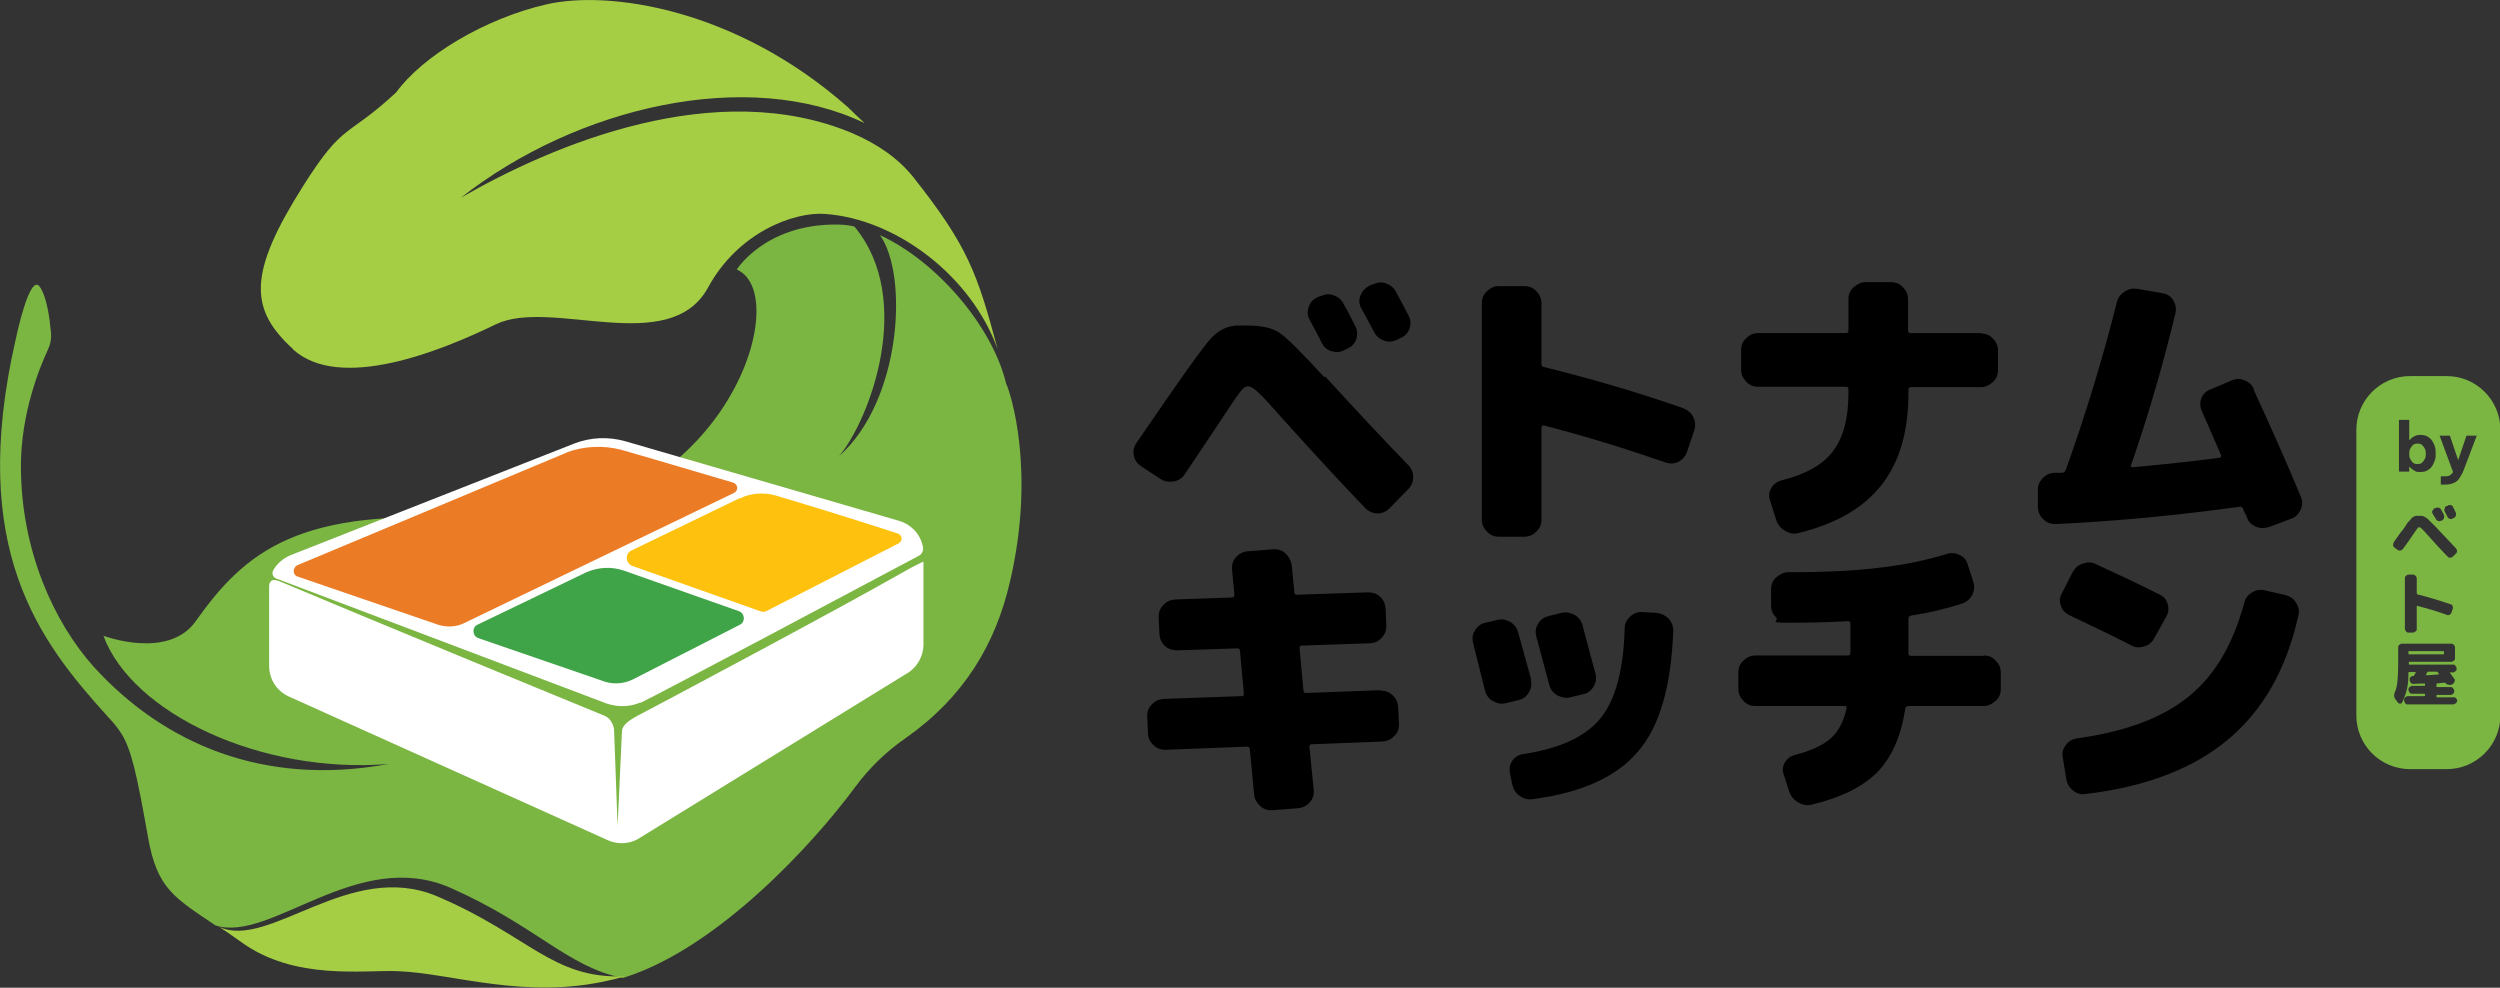 <svg xmlns="http://www.w3.org/2000/svg" id="a" data-name="Layer 1" viewBox="0 0 633.5 250.3"><rect x="0" y="0" width="633.5" height="250.3" fill="#333333" stroke="none"/><g><path d="M335.8,95.4c7.5,8.2,14.5,15.7,21,22.4.9.9,1.3,1.9,1.3,3.1s-.4,2.2-1.3,3.1l-4.7,4.8c-.9.9-1.9,1.3-3,1.3s-2.1-.4-3-1.2c-5.7-5.9-12.7-13.5-21.1-22.8-2.9-3.3-4.9-5.5-6.1-6.6-1.1-1.1-2-1.6-2.7-1.6s-1.4.6-2.3,1.9c-.9,1.2-2.5,3.6-4.8,7.1-5.3,8-8.3,12.4-8.9,13.3-.7,1-1.6,1.6-2.8,1.8s-2.3,0-3.3-.6l-5-3.3c-1-.7-1.6-1.6-1.8-2.7-.2-1.1,0-2.2.7-3.2l8.2-11.9c5.6-8.1,9.2-13,10.8-14.7,1.8-1.9,3.9-2.9,6.1-3.1.7,0,1.7,0,3,0,3.6,0,6.3.6,8.1,1.8,1.8,1.2,5.6,5,11.4,11.3ZM334.6,75.1c1.1-.6,2.2-.7,3.3-.3,1.1.4,2,1.1,2.5,2.1,1,1.7,2,3.6,3,5.7.6,1.1.6,2.1.3,3.3-.4,1.1-1.1,1.9-2.2,2.4l-.8.4c-1.1.6-2.2.6-3.3.3s-2-1.1-2.5-2.2c-.3-.7-.8-1.6-1.5-2.9-.7-1.3-1.2-2.2-1.5-2.8-.6-1-.7-2.1-.3-3.2.3-1.1,1-2,2.1-2.5l.9-.4ZM347.9,72.1c1.1-.6,2.2-.7,3.3-.3,1.1.4,2,1.1,2.5,2.1,1.4,2.6,2.5,4.6,3.2,6,.6,1.1.6,2.1.3,3.3-.4,1.1-1.1,1.9-2.2,2.4l-1,.5c-1.1.5-2.2.6-3.3.2s-2-1.1-2.5-2.2l-3.2-5.9c-.6-1-.7-2.1-.3-3.2.4-1.1,1.1-1.9,2.1-2.5l1.1-.5Z"></path><path d="M426.6,103.5c1.1.4,1.9,1.1,2.5,2.2.5,1.1.6,2.2.2,3.4l-1.8,5.4c-.4,1.1-1.1,1.9-2.1,2.5-1.1.5-2.2.6-3.3.2-10.1-3.5-20.5-6.7-30.9-9.4-.2,0-.3,0-.4.1-.1.1-.2.3-.2.4v23.4c0,1.2-.4,2.2-1.3,3-.9.9-1.9,1.3-3,1.3h-6.5c-1.2,0-2.2-.4-3-1.3-.9-.9-1.3-1.9-1.3-3v-54.9c0-1.2.4-2.2,1.3-3,.9-.9,1.9-1.3,3-1.3h6.5c1.2,0,2.2.4,3,1.3.9.9,1.3,1.9,1.3,3v15.4c0,.5.2.7.6.8,12.6,3.1,24.4,6.6,35.5,10.5Z"></path><path d="M502,84.5c1.2,0,2.2.4,3,1.3.9.9,1.3,1.9,1.3,3v5c0,1.2-.4,2.2-1.3,3s-1.9,1.3-3,1.3h-17.7c-.5,0-.7.2-.7.7v.8c0,9.8-2.3,17.6-6.9,23.4-4.6,5.8-11.6,9.8-21.1,12.1-1.2.3-2.3,0-3.3-.6-1-.6-1.8-1.5-2.2-2.7l-1.6-5.1c-.4-1.1-.2-2.2.4-3.1.6-1,1.5-1.6,2.6-1.9,6.1-1.5,10.5-4,13-7.4,2.6-3.4,3.9-8.3,3.9-14.8v-.8c0-.5-.2-.7-.6-.7h-22.3c-1.2,0-2.2-.4-3-1.3-.9-.9-1.3-1.9-1.3-3v-5c0-1.2.4-2.2,1.3-3,.9-.9,1.9-1.3,3-1.3h22.3c.4,0,.6-.2.6-.7v-7.9c0-1.2.4-2.2,1.3-3s1.9-1.3,3-1.3h6.5c1.2,0,2.2.4,3,1.3.9.9,1.3,1.9,1.3,3v7.9c0,.5.2.7.7.7h17.7Z"></path><path d="M571,98.6c4.5,9.7,8.5,18.8,12,27.2.5,1.1.5,2.2,0,3.3-.5,1.1-1.2,1.9-2.3,2.3l-5.6,2.1c-1.2.4-2.3.4-3.4,0-1.1-.5-1.9-1.2-2.3-2.3,0-.2-.2-.6-.5-1.1-.3-.5-.4-.9-.5-1.2-.2-.4-.5-.5-.8-.5-16,2.2-31.6,3.7-46.7,4.4-1.2,0-2.2-.3-3.1-1.2-.9-.8-1.3-1.8-1.4-3v-4.2c-.1-1.2.3-2.2,1.1-3.1.8-.9,1.8-1.4,3-1.5.9,0,1.6,0,2,0,.5,0,.8-.3,1-.8,5.1-14.3,9.4-28.4,12.9-42.4.3-1.2,1-2.1,2-2.7,1-.7,2.1-.9,3.3-.7l6.3,1.1c1.2.2,2.1.8,2.7,1.8.6,1,.8,2,.6,3.1-3.3,13.7-7.1,26.6-11.3,38.7-.1.4,0,.5.5.5,8.6-.8,15.9-1.6,21.9-2.4.4-.1.5-.3.4-.7-2.9-6.7-4.5-10.4-4.8-11-.5-1.1-.6-2.1-.2-3.3.4-1.1,1.2-1.9,2.3-2.3l5.4-2.3c1.1-.5,2.2-.5,3.3,0,1.1.4,1.9,1.2,2.4,2.3Z"></path><path d="M349.8,175c1.2,0,2.2.3,3.1,1.2.9.8,1.3,1.8,1.4,3l.2,4.3c0,1.2-.3,2.2-1.2,3-.8.9-1.8,1.3-3,1.4l-17.9.7c-.4,0-.6.2-.6.6l1.1,11c.1,1.2-.2,2.2-1,3.1-.8.9-1.8,1.4-2.9,1.5l-6.5.5c-1.2.1-2.2-.2-3.1-1-.9-.8-1.5-1.8-1.6-2.9l-1.1-11.6c0-.4-.3-.6-.8-.6l-20.5.8c-1.2,0-2.2-.3-3.1-1.2-.9-.8-1.4-1.8-1.4-3l-.2-4.3c0-1.2.3-2.2,1.2-3,.8-.9,1.8-1.3,3-1.4l19.8-.7c.4,0,.5-.2.5-.7l-1-10.8c0-.4-.2-.6-.7-.6l-15.2.5c-1.2,0-2.2-.3-3.1-1.1-.9-.8-1.3-1.8-1.4-3l-.2-4.3c0-1.2.3-2.2,1.2-3.1.8-.9,1.8-1.3,3-1.4l14.4-.5c.4,0,.6-.2.6-.7l-.6-6.4c-.1-1.2.2-2.2,1-3.1.8-.9,1.8-1.4,2.9-1.5l6.5-.5c1.2-.1,2.2.2,3.1,1,.9.8,1.4,1.8,1.6,2.9l.7,7c0,.4.2.6.7.6l17.9-.6c1.2,0,2.2.3,3.1,1.1.9.8,1.3,1.8,1.4,3l.2,4.3c0,1.2-.3,2.2-1.2,3.1-.8.9-1.8,1.4-3,1.4l-17.2.6c-.4,0-.6.2-.6.6l1,10.8c0,.4.2.6.7.6l18.7-.7Z"></path><path d="M387.9,172.2c.3,1.2.1,2.3-.5,3.3-.6,1-1.5,1.7-2.6,1.9l-3.3.8c-1.2.3-2.2,0-3.3-.6-1-.6-1.6-1.5-1.9-2.6-1.3-5.3-2.3-9.3-3-12-.3-1.2-.2-2.3.5-3.3.6-1,1.5-1.7,2.6-1.9l3-.7c1.2-.3,2.2-.1,3.3.5,1,.6,1.7,1.5,2,2.7,1.4,4.8,2.4,8.8,3.3,11.9ZM419.7,155.3c1.2.1,2.2.6,3.1,1.4.8.9,1.2,1.9,1.2,3.1-.5,14-3.4,24.2-8.9,30.6-5.5,6.5-14.4,10.5-26.7,12.1-1.2.2-2.3-.1-3.3-.8s-1.6-1.7-1.9-2.9l-.6-3c-.2-1.1,0-2.1.6-3,.6-.9,1.5-1.5,2.7-1.7,9.3-1.4,15.8-4.4,19.6-9,3.8-4.6,5.9-12.2,6.2-22.9,0-1.2.5-2.1,1.4-3,.9-.8,1.9-1.2,3-1.1l3.6.2ZM395.7,155.3c1.2-.3,2.3,0,3.3.5,1,.6,1.7,1.5,2,2.6,1.6,6.1,2.7,10.1,3.3,12.3.3,1.2.1,2.3-.5,3.3-.6,1-1.5,1.7-2.6,1.9l-3.3.8c-1.2.3-2.2,0-3.3-.5-1-.6-1.7-1.5-2-2.6-.1-.3-1.2-4.4-3.3-12.3-.3-1.2-.2-2.2.5-3.3.6-1,1.5-1.6,2.6-1.9l3.3-.8Z"></path><path d="M502.7,166.1c1.2,0,2.2.4,3,1.3.9.9,1.3,1.9,1.3,3v4.2c0,1.2-.4,2.2-1.3,3s-1.9,1.3-3,1.3h-19.1c-.4,0-.7.2-.8.7-1.1,7.1-3.5,12.4-7.2,16.2-3.8,3.7-9.3,6.4-16.6,8.1-1.2.3-2.3,0-3.4-.6-1-.6-1.8-1.5-2.2-2.7l-1.4-4.3c-.4-1.1-.3-2.1.3-3.1.6-1,1.4-1.6,2.5-1.9,4-1,7-2.4,9-4.1,2-1.7,3.3-4.2,4.1-7.6.1-.5,0-.7-.5-.7h-22.6c-1.2,0-2.2-.4-3-1.3-.9-.9-1.3-1.9-1.3-3v-4.2c0-1.2.4-2.2,1.3-3,.9-.9,1.9-1.3,3-1.3h23.4c.5,0,.7-.2.7-.7v-7.4c0-.4-.2-.6-.7-.6-4.9.3-9.9.4-15.1.4s-2.2-.4-3-1.3c-.9-.9-1.3-1.9-1.3-3v-4.2c0-1.2.4-2.2,1.3-3s1.9-1.3,3-1.3c9.6,0,17.5-.4,23.6-1.2,6.1-.7,11.6-1.9,16.5-3.4,1.2-.4,2.3-.3,3.3.2,1.1.5,1.8,1.3,2.1,2.4l1.4,4.3c.4,1.2.3,2.3-.2,3.4-.6,1.1-1.4,1.8-2.5,2.2-4.2,1.4-8.6,2.4-13.1,3.1-.4.1-.6.4-.6.8v8.7c0,.5.2.7.7.7h18.5Z"></path><path d="M524.3,155.8c-1.1-.5-1.8-1.3-2.1-2.4-.4-1.1-.3-2.1.3-3.1l2.7-5.3c.6-1.1,1.4-1.8,2.6-2.2,1.2-.4,2.3-.4,3.4.2,5.4,2.5,10.8,5,16.1,7.7,1.1.5,1.7,1.3,2,2.4.3,1.1.2,2.2-.4,3.2l-3,5.4c-.6,1.1-1.4,1.8-2.6,2.1-1.2.4-2.3.3-3.3-.3-5.9-3-11.2-5.5-15.8-7.7ZM579.1,150.8c1.2.3,2.1.9,2.7,1.9.7,1,.9,2.1.6,3.3-3,13.5-8.9,23.9-17.7,31.3-8.8,7.4-20.9,12.1-36.2,13.9-1.2.2-2.3-.1-3.2-.9-.9-.7-1.5-1.7-1.7-2.9l-.9-5.5c-.2-1.1,0-2.1.8-3.1.7-1,1.6-1.5,2.8-1.7,12.3-1.7,21.7-5.2,28.3-10.6,6.6-5.3,11.3-13.3,14.1-23.8.3-1.2,1-2,2-2.6,1-.6,2.1-.8,3.2-.5l5.3,1.2Z"></path></g><g><g><path d="M74.2,88.5c11.9,10.8,37.4.5,51.4-6.3,14-6.8,44,8.5,53.8-9.3,7.7-14.2,21.9-19.2,29.5-18.7,18.2,1.2,37.3,15.8,43.9,34.3-5.1-19.2-7.6-26.2-21.2-43.4-4-5.1-9.5-8.7-15.5-11.3-34.6-14.6-75.9,2.8-99.3,16.3,29.4-23.1,72.7-33.1,102.3-18.9-1.4-1.3-2.8-2.6-4.2-4C186.4,2,154.1-2.5,138.5,1.1c-15.7,3.6-31.4,13.1-38.1,22.3-12.7,11.8-13.2,7.3-23.5,23.6-14.2,22.4-13.7,31.4-2.6,41.5Z" fill="#a5ce45"></path><path d="M254.9,97c-3.6-14.7-17.9-31-31.9-37.4,7.2,10.1,5.5,41.9-10.4,56,7.6-8.9,19.4-39.6,3.9-58.2-1.6-.4-3.2-.5-4.8-.5-17.9,0-25,11.4-25,11.4,15.5,6.7-4.8,68.1-65.5,63.4-45.5-3.5-59.1,8.1-71.6,25.7-7,9.9-23.4,3.7-23.4,3.7,7.3,19.7,40,35.1,72.2,32.5-31.5,5.8-56.9-5.1-74.7-24.7-10-11.2-18.4-29.4-18.4-50.8,0-13.3,4.7-24.9,6.8-29.4.7-1.5,1-3,.8-4.6-.3-3.3-1-8.8-2.8-11.4-2.6-3.8-6.1,13.2-6.1,13.2-12.2,53.2,5.9,76.5,23.4,95.8,1,1,2.5,2.8,3.3,4.1,2.6,4.1,4,10.5,6.8,26.3,2.3,13.1,6.6,15.3,17.1,22.4,14,4.5,36-19.9,59.6-9.5,21.7,9.6,29.7,20.1,43.6,22.8.1,0,.3,0,.4-.1,23.8-7.5,48.1-34.1,58.6-48.4,3.5-4.7,7.7-8.8,12.6-12.2,14.7-10.3,22.9-23.7,26.6-40,6.5-28.1,0-47.7-1-49.8Z" fill="#7bb542"></path><path d="M158.2,247.4c-1.1.3-2.2.7-3.3.9-21.6,5.2-40.4-1.7-54-2.2-8.6-.4-26.2,2.5-39.8-7.4-2-1.4-3.8-2.7-5.5-3.8,12.6,5.8,33.1-17.1,55.1-7.8,23.5,10,29.2,21,47.6,20.3Z" fill="#a5ce45"></path></g><g><g><path d="M162.3,178.1c3.7-1.7,61.8-32.6,70.6-37.3.7-.4,1.1-1.2,1-2-.5-3.2-2.8-5.8-6-6.8l-69.5-20.2c-4.3-1.2-8.8-1-12.9.6l-71.9,28.3c-1.9.8-3.5,2.2-4.4,3.9-.4.7,0,1.7.8,2l83,31.4s4.5,2.1,9.3,0Z" fill="#fff"></path><path d="M234,142.5v20.8c0,3.2-1.8,6.1-4.6,7.6l-67.9,41.8c-2.3,1.2-5.1,1.3-7.5.2l-80.8-36.4c-3.1-1.4-5-4.4-5-7.8v-20c0-.8.2-2.3,2.4-1.5,18.7,7.9,82.3,34.1,82.4,34.1,2.3.8,2.6,3.5,2.6,3.5l.9,24.5s1-21.7,1.1-23.9c0-1.9,2.5-3.2,3.7-3.9,5.4-2.8,52.9-28.1,67.7-36.6,2.2-1.3,5-2.6,5-2.6Z" fill="#fff"></path></g><g><path d="M121,158.3c-1.5.7-1.3,2.9.2,3.4l31.1,10.7c2.6,1.1,5.5,1,8-.2l27.2-13.9c1.4-.7,1.3-2.8-.2-3.4l-29.2-10.3c-3.2-1.1-6.6-.9-9.7.5l-27.4,13.2Z" fill="#3fa347"></path><path d="M143.8,114.6l-68.4,28.6c-1.3.6-1.3,2.5,0,2.9l35.6,12.2c2.2.7,4.6.6,6.6-.4l68.4-33c1.2-.6,1-2.2-.2-2.6-15.1-4.5-28.3-8.3-28.3-8.3-4.5-1.2-9.4-1-13.8.6Z" fill="#ec7b26"></path><path d="M187.5,126.2l-27.5,13.3c-1.7.8-1.5,3.2.2,3.9l32.5,11.5c.5.2,1.1.2,1.6-.1l33.4-17.1c1.1-.6,1-2.1-.2-2.5-5.5-1.8-17-5.5-30.8-9.6-3.1-.9-6.4-.7-9.2.7Z" fill="#fec20e"></path></g></g></g><g><path d="M610.4,165.8h8.7c.1,0,.2,0,.2-.2v-.5c0,0,0-.1-.2-.1h-8.7c0,0-.1,0-.1.1v.5c0,.1,0,.2.1.2Z" fill="#7bb542"></path><path d="M618.1,170.9c0,0-.1-.1-.2-.3,0-.1-.2-.2-.2-.3,0,0-.1-.1-.2-.1h-2.2c-.1,0-.2,0-.2.1-.1.2-.3.5-.4.8,0,0,0,0,0,0s0,0,0,0c1.5,0,2.6-.2,3.3-.2,0,0,.1,0,0-.1Z" fill="#7bb542"></path><path d="M620,95.3h-9.3c-7.5,0-13.6,6.1-13.6,13.6v72.4c0,7.5,6.1,13.6,13.6,13.6h9.3c7.5,0,13.6-6.1,13.6-13.6v-72.4c0-7.5-6.1-13.6-13.6-13.6ZM618,128.7c.3,0,.5.2.6.5.2.4.5.8.7,1.3.1.2.1.5,0,.8s-.3.4-.5.6h-.2c-.2.2-.5.2-.8.1s-.5-.3-.6-.5c0-.2-.2-.4-.4-.7s-.3-.5-.4-.7c-.1-.2-.2-.5,0-.7s.2-.5.5-.6h.2c.2-.2.5-.2.8-.2ZM607.9,106.4h2.6v5.1h.1c0,0,.2-.2.4-.4.2-.2.5-.4.9-.6.4-.2.9-.3,1.4-.3s1.3.1,1.8.4c.5.3.9.6,1.2,1.1.3.5.6,1,.7,1.5.2.6.2,1.1.2,1.7s0,1.2-.2,1.7-.4,1.1-.7,1.5c-.3.5-.7.8-1.2,1.1-.5.3-1.1.4-1.8.4s-1.1,0-1.4-.3c-.4-.2-.7-.4-.9-.6-.2-.2-.3-.4-.4-.4h-.1v1.2h-2.6v-13ZM606.5,137.5c1.4-2,2.1-3,2.2-3,.5-.7.9-1.2,1.1-1.6s.5-.7.8-1,.5-.6.6-.7.3-.2.5-.3.4-.2.6-.2.4,0,.7,0c.5,0,1,0,1.3.2s.7.4,1,.7,1,1,2,2c2.3,2.4,3.9,4.2,5,5.3.2.2.3.4.3.7s0,.5-.3.7l-.7.7c-.2.2-.4.3-.7.3s-.5,0-.7-.3c-1.7-1.7-3.3-3.5-5-5.4-.7-.8-1.2-1.3-1.5-1.6s-.5-.4-.7-.4-.3.1-.5.4-.6.8-1.2,1.7c-.7,1.1-1.5,2.2-2.4,3.4-.2.2-.4.4-.7.4s-.5,0-.7-.2l-.7-.5c-.2-.2-.4-.4-.4-.6s0-.5.2-.7ZM619.5,128.8c0-.3.2-.5.5-.6h.2c.2-.2.5-.3.8-.2.3,0,.5.2.6.5.3.6.6,1.1.7,1.4.1.2.1.5,0,.8s-.3.4-.5.6h-.2c-.2.2-.5.3-.8.2s-.5-.3-.6-.5l-.7-1.4c-.1-.2-.2-.5,0-.7ZM612.5,150.6c2.8.7,5.5,1.5,8.4,2.5.3,0,.5.2.6.5.1.3.1.5,0,.8l-.3.8c0,.3-.3.4-.5.6-.2.1-.5.1-.7,0-2.4-.9-4.9-1.6-7.5-2.3,0,0-.1,0-.1.1v5.7c0,.3,0,.5-.3.7s-.4.3-.7.3h-1c-.3,0-.5,0-.7-.3s-.3-.4-.3-.7v-12.7c0-.3,0-.5.3-.7.2-.2.4-.3.7-.3h1c.3,0,.5.1.7.3.2.2.3.4.3.7v3.7c0,.1,0,.2.2.2ZM622.6,177.5c0,.3,0,.5-.3.7s-.4.3-.7.3h-11.4c-.3,0-.5,0-.7-.3s-.3-.4-.3-.7h0c0-.4,0-.6.3-.8s.4-.3.7-.3h4.1c.1,0,.2,0,.2-.1v-.3c0-.1,0-.2-.2-.2h-3c-.3,0-.5,0-.7-.3s-.3-.4-.3-.7,0-.5.3-.7.4-.3.7-.3h3c.1,0,.2,0,.2-.1v-.4c0,0,0-.1-.1-.1-.6,0-1.6,0-2.8.1-.3,0-.5,0-.7-.3s-.3-.4-.3-.7c0-.3,0-.5.2-.7s.4-.3.7-.3h0c0,0,.2,0,.2-.1.3-.5.5-.8.5-.9s0,0,0,0,0,0,0,0h-1.6c0,0-.1,0-.2,0,0,0-.1,0-.1.1,0,1.7-.1,3.1-.4,4.3s-.7,2.3-1.2,3.3c-.1.2-.3.3-.5.3s-.4,0-.6-.3l-.6-.8c-.4-.5-.4-1.1-.2-1.7.4-.8.6-1.8.7-2.8s.2-2.5.2-4.3v-4.3c0-.3,0-.5.3-.7.2-.2.4-.3.7-.3h12.4c.3,0,.5.1.7.3.2.2.3.4.3.7v2.6c0,.3,0,.5-.3.7-.2.2-.4.3-.7.3h-10.6c0,0-.1,0-.1.2v.4c0,0,0,.1.1.1h11c.3,0,.5,0,.7.3s.3.4.3.7,0,.5-.3.7-.4.3-.7.3h-.7c0,0-.1,0,0,.1.6.8,1,1.3,1.1,1.5.2.2.2.4.1.7s-.2.4-.4.6l-.4.2c-.3.1-.5.1-.8,0-.3,0-.5-.2-.7-.4h0s0,0,0,0c0,0-.1-.1-.2-.1-.9,0-1.6.2-2,.2,0,0-.1,0-.1.2v.6c0,0,0,.1.2.1h3.3c.3,0,.5,0,.7.3.2.2.3.4.3.7s0,.5-.3.7c-.2.2-.4.3-.7.3h-3.3c-.1,0-.2,0-.2.2v.3c0,0,0,.1.2.1h4.1c.3,0,.5,0,.7.3s.3.4.3.7h0ZM624.3,119.1c-.3.8-.7,1.5-1.1,2.1s-.9,1-1.5,1.2c-.6.3-1.4.4-2.2.4s-.6,0-1,0v-2.1c.3,0,.6,0,.8,0,.5,0,1,0,1.4-.2.4-.2.7-.5.9-.9l-3.4-9.2h2.6l2.1,6.2,2.1-6.2h2.6l-3.3,8.7Z" fill="#7bb542"></path><path d="M611.4,117.2c.3.3.7.4,1.2.4s.9-.1,1.2-.4.5-.6.7-1c.2-.4.2-.8.2-1.2s0-.8-.2-1.2c-.2-.4-.4-.7-.7-1s-.7-.4-1.2-.4-.9.1-1.2.4c-.3.3-.5.6-.7,1-.2.4-.2.8-.2,1.2s0,.8.2,1.2.4.7.7,1Z" fill="#7bb542"></path></g></svg>